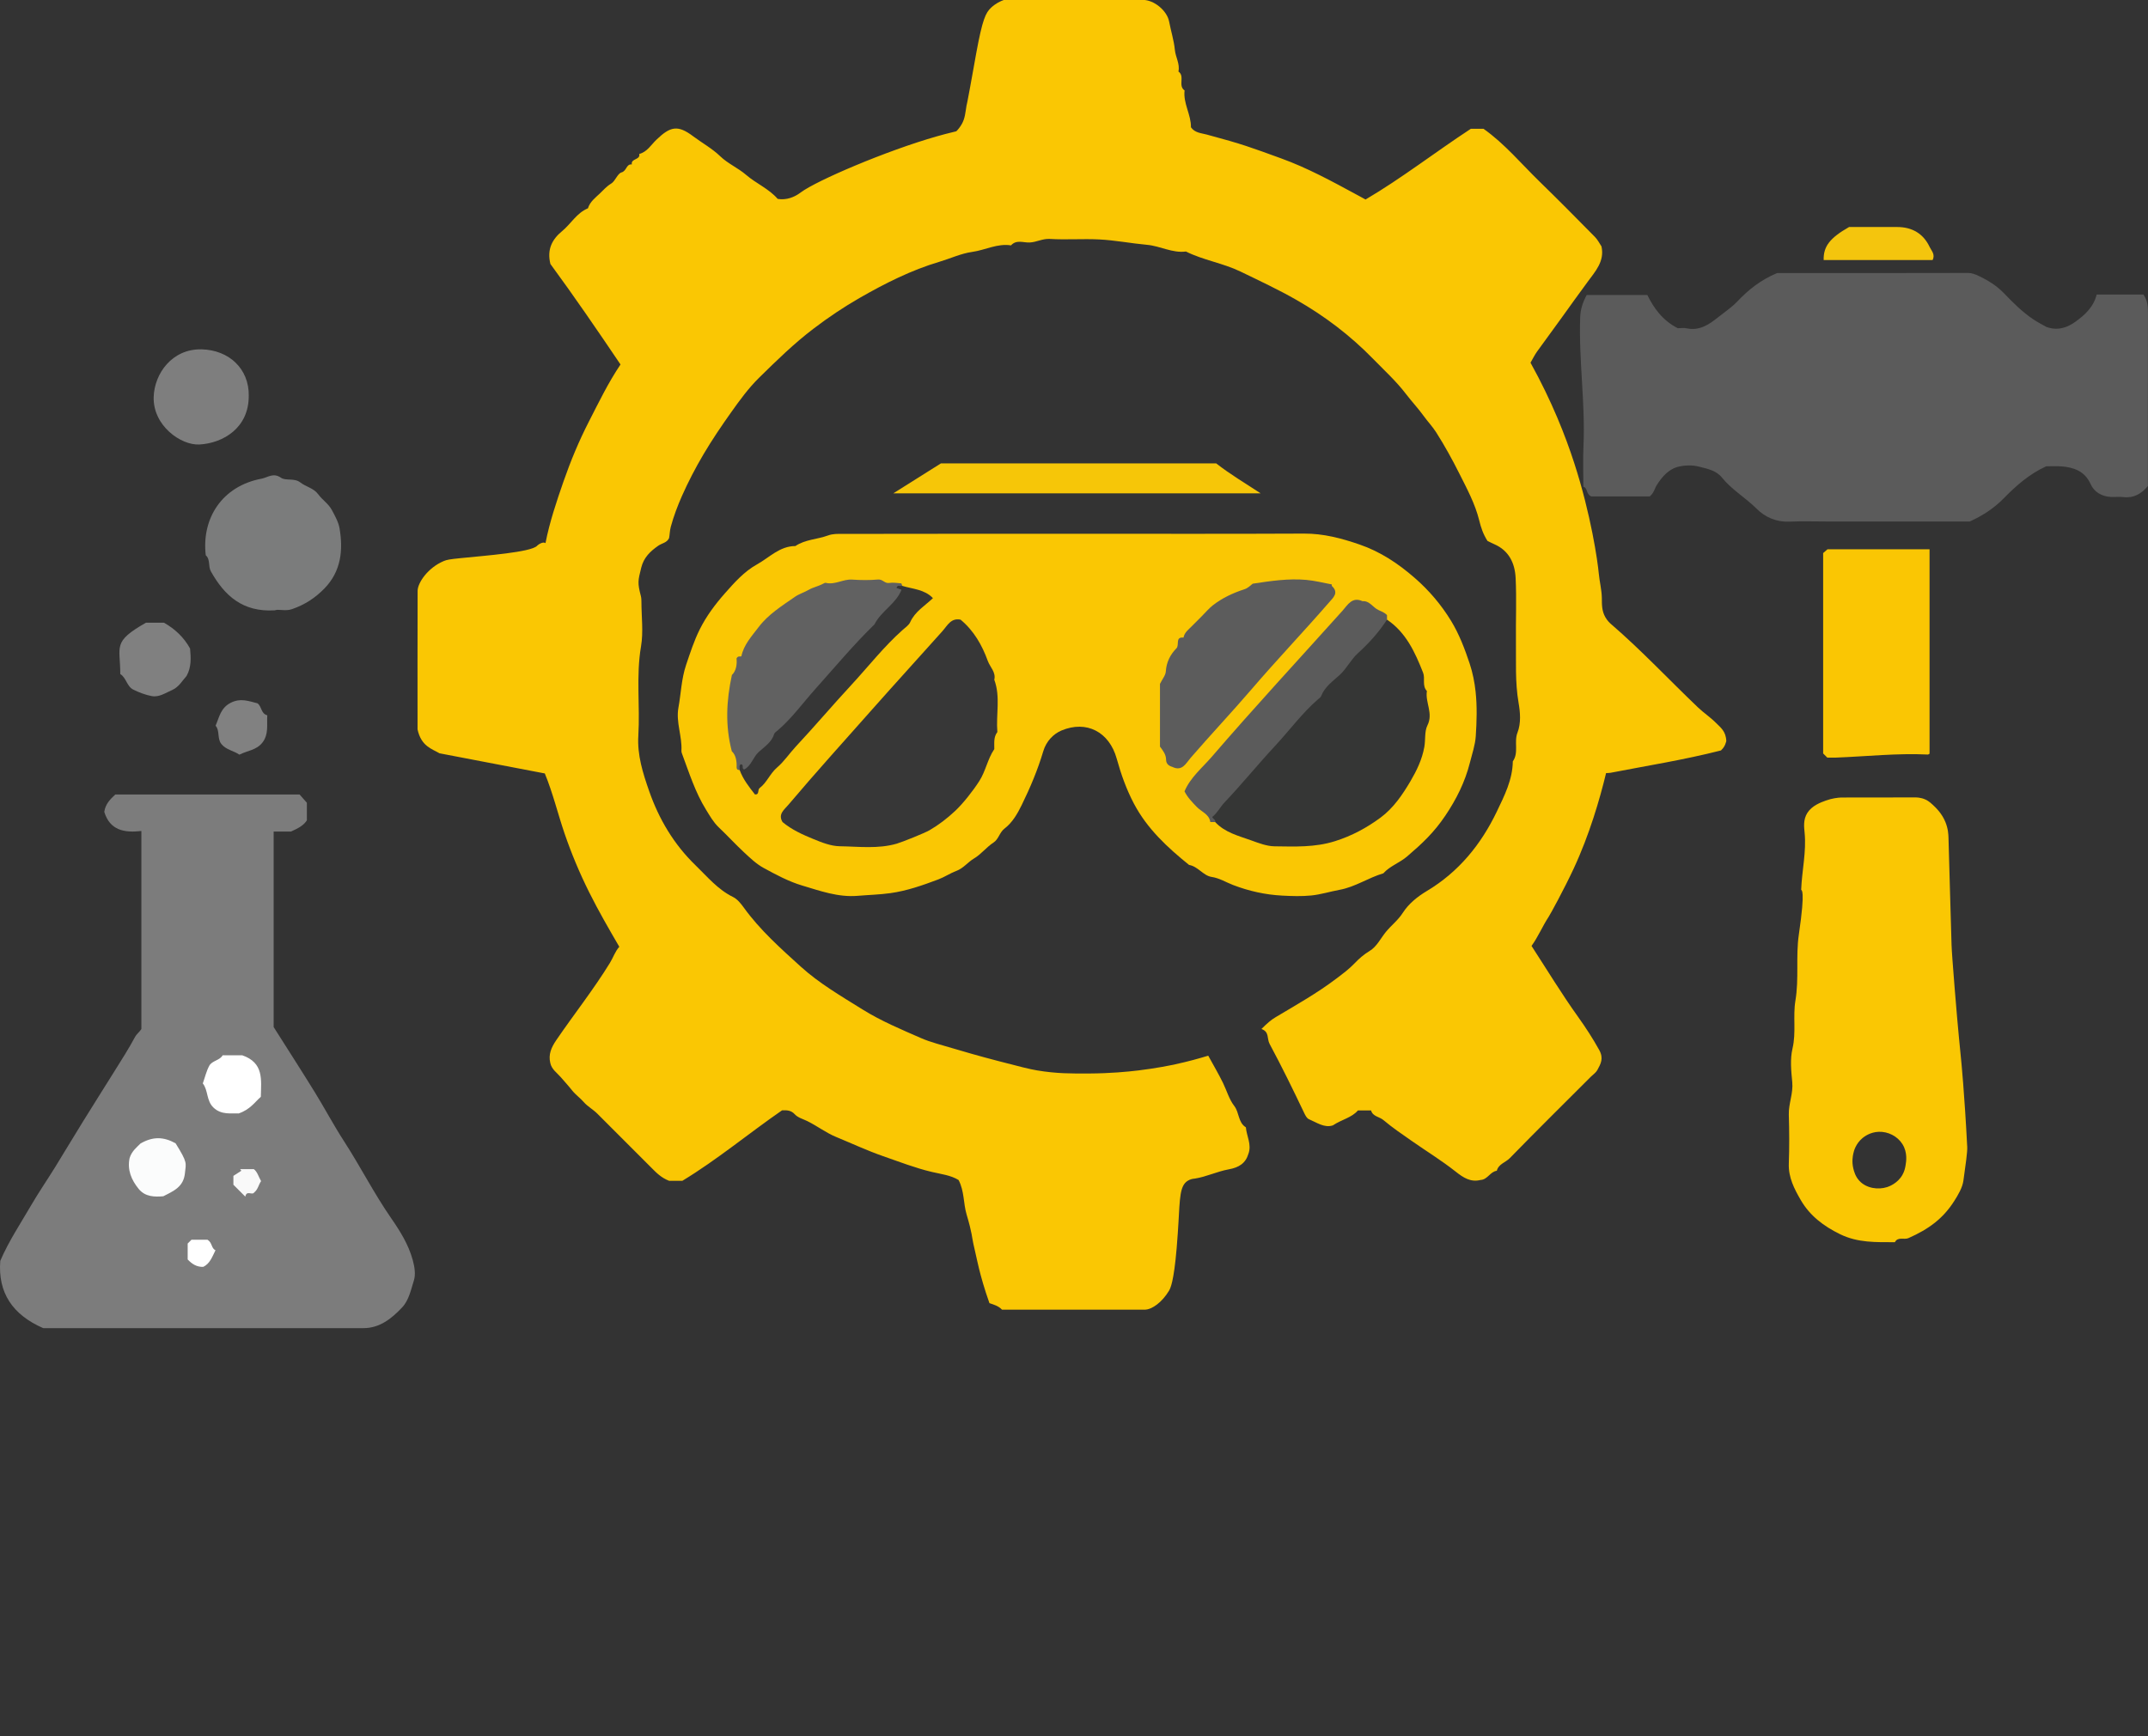 <?xml version="1.0" encoding="UTF-8"?>
<svg id="Layer_2" data-name="Layer 2" xmlns="http://www.w3.org/2000/svg" viewBox="0 0 700.1 566.09">
  <rect x="0" y="0" width="700.1" height="566.09" fill="#333333" stroke="none"/>
  <defs>
    <style>
      .cls-1 {
        fill: #7c7c7c;
      }

      .cls-1, .cls-2, .cls-3, .cls-4, .cls-5, .cls-6, .cls-7, .cls-8, .cls-9, .cls-10, .cls-11, .cls-12, .cls-13, .cls-14, .cls-15, .cls-16, .cls-17, .cls-18 {
        stroke-width: 0px;
      }

      .cls-2 {
        fill: #363636;
      }

      .cls-3 {
        fill: #f4c50d;
      }

      .cls-4 {
        fill: gray;
      }

      .cls-5 {
        fill: #fac703;
      }

      .cls-6 {
        fill: #fac603;
      }

      .cls-7 {
        fill: #7e7e7e;
      }

      .cls-8 {
        fill: #373737;
      }

      .cls-9 {
        fill: #fff;
      }

      .cls-10 {
        fill: #818181;
      }

      .cls-11 {
        fill: #353635;
      }

      .cls-12 {
        fill: #7b7c7c;
      }

      .cls-13 {
        fill: #5c5c5c;
      }

      .cls-14 {
        fill: #616161;
      }

      .cls-15 {
        fill: #f9f9f9;
      }

      .cls-16 {
        fill: #fbfcfc;
      }

      .cls-17 {
        fill: #f6c608;
      }

      .cls-18 {
        fill: #5b5b5b;
      }
    </style>
  </defs>
  <g id="Layer_1-2" data-name="Layer 1">
    <path class="cls-5" d="M484.87,176.43c-1.51-2.32-2.2-4.56-2.75-6.79-1.35-5.46-4.04-10.39-6.5-15.3-2.27-4.53-4.78-9.07-7.53-13.4-1.2-1.88-2.74-3.49-4.04-5.29-1.78-2.47-3.94-4.77-5.78-7.18-3.22-4.22-7.1-7.74-10.75-11.49-7.41-7.6-15.74-13.93-25-19.22-5.94-3.39-12.06-6.25-18.19-9.22-5.77-2.79-12.12-3.7-17.8-6.54-4.42.58-8.33-1.79-12.65-2.18-5.22-.47-10.43-1.51-15.69-1.76-5.32-.26-10.68.16-15.99-.16-2.39-.15-4.33,1.05-6.59,1.16-2.03.1-4.33-1.03-6.09.94-4.44-.71-8.41,1.54-12.65,2.13-3.62.5-7.08,2.14-10.64,3.2-9.24,2.74-17.81,7.08-26.08,11.82-5.14,2.95-10.14,6.31-14.94,9.96-6.42,4.87-12.1,10.44-17.8,16.04-3.46,3.41-6.32,7.34-9.1,11.26-3.16,4.45-6.23,8.98-9.03,13.72-2.61,4.42-4.98,8.98-7.03,13.61-1.4,3.17-2.68,6.56-3.62,10.01-.35,1.29-.32,2.51-.56,3.69-.7,1.52-2.35,1.66-3.51,2.47-2.64,1.84-4.73,3.83-5.56,7.16-1.06,4.26-1.26,4.9-.12,9.26.16.62.18,1.28.18,1.93.01,4.83.67,9.78-.13,14.47-1.66,9.71-.29,19.42-.88,29.1-.39,6.35,1.5,12.26,3.52,18.05,3.19,9.16,8.08,17.41,15.12,24.22,3.84,3.71,7.24,7.89,12.21,10.33,1.42.69,2.58,2.15,3.54,3.48,5.26,7.3,11.97,13.26,18.54,19.22,6.02,5.47,13.17,9.62,20.12,13.96,6.1,3.8,12.65,6.53,19.14,9.37,3.17,1.38,6.26,2.09,11.5,3.66,1.71.51,6.85,2.04,13.87,3.86,6.64,1.72,9.96,2.59,12.45,3,6.36,1.06,11.22,1.03,17,1,6.82-.04,12.36-.56,16-1,5.85-.71,10.28-1.63,12-2,4.13-.89,7.74-1.89,10.74-2.81,1.6,2.94,3.35,5.87,4.84,8.94,1.21,2.5,1.97,5.29,3.65,7.46,1.67,2.16,1.21,5.38,3.78,6.96.23,2.87,1.94,5.57.84,8.6-.93,3.12-3.09,4.5-6.44,5.1-3.78.68-7.35,2.45-11.09,3.02-.48.03-1.41.15-2.31.73-2.56,1.66-2.5,5.6-3,14-.06,1.08-.27,4.54-.56,7.93-.95,11.13-2.04,13.14-2.54,13.97-2.17,3.56-5.41,6.1-7.93,6.1-15.49.02-30.99,0-46.45,0-1.15-1.23-2.67-1.65-4.1-2.13-1.65-4.64-2.71-8.48-3.37-11.14-.49-1.97-.5-2.21-1.87-8.22-.48-2.11-.34-3.26-2.22-9.6-1.07-3.61-.69-7.53-2.6-11.18-2.53-1.58-5.72-1.93-8.68-2.63-5.46-1.29-10.63-3.32-15.89-5.14-5.24-1.82-10.27-4.18-15.39-6.29-3.23-1.33-6.15-3.58-9.36-5.16-1.39-.68-3.07-1.12-4.04-2.19-1.36-1.5-2.87-1.32-4.17-1.32-11.01,7.62-21.1,16.07-32.49,22.98h-4.34c-2.55-.99-4.12-2.6-5.72-4.21-5.87-5.91-11.77-11.8-17.67-17.68-1.36-1.36-3.22-2.39-4.35-3.7-1.23-1.43-2.78-2.5-3.82-3.82-1.18-1.5-2.49-2.92-3.74-4.37-1.26-1.46-2.98-2.54-3.42-4.65-.65-2.75.3-5,1.96-7.43,5.76-8.45,12.14-16.47,17.5-25.21,1.06-1.73,1.68-3.73,3.04-5.22-3.41-5.84-6.79-11.69-9.82-17.77-3.11-6.23-5.77-12.59-8.03-19.18-2.2-6.44-3.77-13.07-6.43-19.56-11.11-2.13-22.55-4.32-34.32-6.57-2.44-1.44-5.98-2.26-7.16-7.8,0-13.83-.03-29.47.02-45.12,0-2.7,3.4-7.6,8.49-9.74,1.03-.43,1.81-.59,5.49-.96,8.19-.83,22.94-1.93,24.94-4.01.15-.16.96-.91,2.01-1.06.21-.03.46,0,.75.16,1.36-6.91,3.59-13.52,5.87-20.09,2.33-6.69,5.04-13.22,8.3-19.57,3.19-6.21,6.2-12.5,10.28-18.57-7.49-11.1-15.13-22.26-22.85-32.77-1.18-4.79.59-8.05,3.82-10.71,2.89-2.38,4.75-5.93,8.42-7.43.64-2.15,2.4-3.43,3.91-4.87,1.16-1.11,2.18-2.31,3.65-3.19,1.38-.83,2.04-3.27,3.39-3.65,1.71-.47,1.5-2.81,3.36-2.6-.41-1.99,2.84-1.41,2.41-3.41,2.57-.67,3.84-2.95,5.57-4.62,4.58-4.41,6.99-4.91,11.98-1.16,2.93,2.2,6.16,3.95,8.86,6.55,2.46,2.37,5.81,3.8,8.42,6.05,3.28,2.83,7.41,4.5,10.28,7.82.73.13,1.42.16,2.09.1,2.86-.23,4.89-1.8,5.46-2.22,5.18-3.86,27.8-13.55,44.31-18.26,1.41-.4,3.62-1.01,6.37-1.66.49-.49,1.22-1.31,1.85-2.47,1.01-1.88,1.06-3.41,1.55-6.38.1-.62-.48,2.98,1-5,1.11-6,1.5-8.38,2.07-11.49,2.06-11.21,3.09-13.28,4.86-14.95,1.49-1.4,3.09-2.14,4.24-2.55,14.57,0,29.89-.02,45.22.01,3.65,0,7.9,3.48,8.58,7.1.58,3.08,1.57,6.13,1.86,9.18.23,2.41,1.71,4.58,1.17,7.07,2.21,1.56-.25,4.63,2,6.17-.5,4.25,2.17,7.94,2.07,12,1.29,1.87,3.43,1.91,5.12,2.37,11.99,3.22,14.41,4.2,24.28,7.78,8.49,3.08,16.08,7.19,25.53,12.32.83.45,1.51.82,1.98,1.09,11.7-6.87,22.74-15.47,34.32-23.06h4.13c6.91,4.88,12.3,11.41,18.32,17.26,6.1,5.92,12.06,11.98,18.03,18.03.87.88,1.43,2.06,2.1,3.05,1.1,4.88-2.1,8.25-4.51,11.56-2.8,3.84-5.62,7.68-8.37,11.56-2.66,3.75-5.44,7.41-8.1,11.15-.81,1.13-1.42,2.4-2.15,3.65,6.98,12.58,11.4,23.91,14.25,32.71,5.51,16.98,7.63,32.03,8,36,.25,2.68.95,5.31,1,8,.03,1.99-.09,4.13,1.17,6.32.7,1.21,1.54,1.94,1.87,2.22,9.92,8.55,18.84,18.12,28.3,27.14,1.83,1.75,4.04,3.2,5.86,5.04,1.47,1.48,3.27,2.72,3.36,5.97-.12.23-.32,1.68-1.57,2.82.02-.02-.08.17-.22.2-11.87,3.04-23.97,4.95-35.98,7.28-.47.09-.96.06-1.41.09-2.06,8.52-5.4,20.05-10.58,31.18-3.17,6.81-7.64,14.93-8.12,15.65-2.03,3.09-3.47,6.59-5.6,9.52,5.06,7.79,9.86,15.71,15.24,23.22,2.48,3.47,4.74,6.96,6.81,10.69,1.53,2.73.52,4.51-.6,6.56-.46.84-1.37,1.44-2.08,2.14-8.84,8.84-17.73,17.62-26.45,26.57-1.38,1.42-3.68,1.9-4.24,4.12-2.19.31-2.99,2.88-5.29,3-3.22.81-5.59-.72-8.14-2.74-4.56-3.61-9.55-6.66-14.32-10-3.11-2.18-6.28-4.31-9.17-6.76-1.36-1.16-3.52-1.16-4.06-3.17h-4.28c-2.03,2.38-5.31,2.96-8.18,4.88-2.74.9-5.19-.91-7.75-2-.78-.33-1.22-1.28-1.67-2.22-3.58-7.52-7.25-15.01-11.19-22.35-.94-1.75-.01-3.93-2.66-4.86,1.9-1.89,3.08-2.93,4.66-3.87,6.72-4,13.55-7.84,19.81-12.6,2.07-1.57,4.13-3.09,5.93-4.98,1.44-1.52,2.99-2.86,4.83-3.97,2.39-1.44,3.6-4.11,5.34-6.24,1.74-2.13,3.94-3.77,5.49-6.19,1.9-2.98,4.79-5.31,7.89-7.16,10.36-6.21,17.65-15.18,22.78-25.9,2.47-5.15,5.12-10.37,5.2-16.34,2.03-2.86.32-6.3,1.52-9.37,1.22-3.12.89-6.64.35-9.78-1.16-6.71-.77-13.4-.85-20.11-.08-6.83.23-13.68-.1-20.5-.23-4.75-2.11-8.92-6.92-11.02-.71-.31-1.39-.67-2.2-1.06Z"/>
    <path class="cls-5" d="M351.06,174.01c24.66,0,49.33.07,73.99-.05,6.32-.03,12.19,1.53,18.05,3.55,6.81,2.34,12.6,6.2,18.01,10.91,4.69,4.09,8.61,8.71,11.83,13.97,2.67,4.37,4.47,9.15,6.08,13.97.98,2.95,1.6,6.11,1.93,9.16.51,4.78.37,9.67.05,14.48-.19,2.92-1.2,5.8-1.92,8.67-1.57,6.23-4.39,11.88-7.97,17.2-3.76,5.59-7.52,9.08-12.47,13.33-2.47,2.12-5.61,3.11-7.77,5.52-4.89,1.43-9.15,4.45-14.29,5.38-3.06.56-6.1,1.53-9.19,1.84-3.13.31-6.33.21-9.49.04-5.52-.29-10.81-1.47-16.04-3.47-2.26-.87-4.38-2.23-6.95-2.62-2.74-.41-4.43-3.42-7.35-3.91-7.06-5.69-13.66-11.8-17.97-19.97-2.46-4.67-4.2-9.56-5.62-14.69-2.42-8.72-9.86-12.59-18.01-9.16-2.59,1.09-4.95,3.47-5.92,6.74-1.8,6.06-4.26,11.9-7.04,17.57-1.38,2.81-3.01,5.68-5.6,7.66-1.62,1.24-1.92,3.47-3.54,4.52-2.34,1.52-4.07,3.85-6.36,5.2-2.07,1.22-3.48,3.22-5.79,4.08-2.01.75-3.84,2-5.85,2.76-5.1,1.91-10.18,3.73-15.69,4.49-3.55.49-7.07.57-10.6.87-6.38.54-12.26-1.61-18.14-3.36-4.38-1.31-8.54-3.54-12.59-5.76-2.36-1.29-4.39-3.25-6.38-5.1-2.81-2.61-5.39-5.45-8.17-8.08-1.77-1.68-2.93-3.77-4.18-5.79-3.52-5.68-5.5-12.04-7.82-18.25-.11-.29-.21-.61-.19-.91.28-4.74-1.84-9.33-.98-14.08.85-4.64.96-9.35,2.5-13.94,1.34-3.96,2.61-7.92,4.48-11.65,2.13-4.26,4.98-8.08,8.1-11.62,3.13-3.55,6.36-7.2,10.53-9.51,4.03-2.23,7.4-5.98,12.51-5.98,3.21-2.17,7.12-2.16,10.58-3.43,1.69-.62,3.2-.53,4.76-.53,25.5-.05,51-.04,76.49-.04Z"/>
    <path class="cls-1" d="M46.07,270.92c-5.68.65-10.27-.29-12.08-6.24.34-2.48,1.88-4.09,3.59-5.66h60.07c.67.76,1.43,1.63,2.37,2.69v5.72c-1.01,1.62-2.69,2.55-5.18,3.67h-5.65v63.73c4.39,6.94,8.95,14.02,13.38,21.19,3.26,5.29,6.17,10.8,9.55,16.02,5.34,8.25,9.78,17.04,15.4,25.15,2.84,4.1,5.6,8.49,7,13.57.64,2.33.99,4.77.38,6.68-.96,3.02-1.61,6.46-3.87,8.84-3.39,3.58-7.24,6.71-12.57,6.71-34.97.03-69.94.01-104.35.01-10.04-4.37-14.83-11.57-14.02-21.95,2.78-6.45,6.59-12.14,10.01-18.03,2.43-4.18,5.18-8.18,7.73-12.29,3.11-5.03,6.13-10.12,9.25-15.15,3.36-5.44,6.8-10.84,10.18-16.27,2.3-3.7,4.68-7.37,6.73-11.21.58-1.08,1.51-1.67,2.09-2.64v-64.54Z"/>
    <path class="cls-18" d="M518.6,161.83c-1.72-.79-1.06-2.76-2.53-3.14,0-4.48-.17-8.82.03-13.14.65-14.06-1.56-28.03-1.07-42.09.09-2.62.84-4.93,2.12-7.28h19.77c2.09,4.21,4.89,8.26,9.93,10.83.71,0,1.89-.2,2.99.04,4.08.86,7.23-1.29,10.02-3.52,2.13-1.7,4.47-3.24,6.36-5.22,3.57-3.76,7.49-6.98,13-9.29,20.2,0,41.18.02,62.16-.04,1.37,0,2.43.46,3.6,1.01,3.04,1.43,5.83,3.18,8.17,5.61,2.95,3.06,5.95,6.08,9.5,8.47,1.54,1.04,3.22,1.88,4.36,2.53,3.85,1.37,7.03.05,9.48-1.74,2.92-2.12,5.86-4.69,6.88-8.84h15.22c1.36,1.86,1.51,3.87,1.5,6-.05,18.83-.03,37.66-.03,56.44-2.11,2.54-4.64,4.01-8.05,3.59-1.31-.16-2.67.03-4-.04-2.94-.14-5.43-1.56-6.63-4.22-1.9-4.2-5.44-5.43-9.56-5.75-1.66-.13-3.33-.02-4.9-.02-5.42,2.48-9.74,6.25-13.8,10.4-3.02,3.08-6.53,5.52-11.13,7.6h-46.21c-4.17,0-8.34-.15-12.5.04-4.27.19-7.92-1.39-10.73-4.2-3.61-3.6-8.1-6.19-11.33-10.18-1.94-2.4-4.86-2.87-7.51-3.56-2.03-.53-4.39-.48-6.45-.02-3.28.73-5.44,3.19-7.21,5.95-.76,1.18-.96,2.69-2.37,3.79h-19.09Z"/>
   
  
    <path class="cls-6" d="M628.9,245.72c-.25.14-.39.28-.52.27-10.04-.49-20.02.62-30.02,1-.98.04-1.96,0-2.79,0-.49-.49-.85-.85-1.35-1.35v-65.33c.29-.25.78-.68,1.41-1.23h33.27v66.63Z"/>
    <path class="cls-12" d="M89.49,198.98c-10.43.61-16.3-4.78-20.74-12.67-.98-1.74-.11-3.88-1.69-5.29-1.39-11.99,5.28-22.55,18.21-24.97,2.01-.38,3.77-2.06,6.3-.31,1.58,1.1,4.34,0,6.31,1.54,1.84,1.44,4.38,1.84,5.86,3.89,1.32,1.83,3.3,3,4.44,5.13,1.03,1.93,2.14,3.92,2.49,5.94,1.22,7.16.5,14.01-4.91,19.59-3.02,3.11-6.49,5.37-10.66,6.78-2.18.74-4.24-.15-5.61.38Z"/>
    <path class="cls-17" d="M291.15,160.84c5.76-3.62,10.53-6.62,15.51-9.76h89.75c4.48,3.52,9.52,6.5,14.48,9.76h-119.75Z"/> 
    <path class="cls-7" d="M81.07,129.04c.07,10.45-8.35,15.45-16.08,15.87-6.02.32-15.2-6.15-14.9-15.53.25-7.58,5.98-15.68,15.57-15.49,8.98.18,15.56,6.36,15.42,15.15Z"/>
    <path class="cls-4" d="M53.45,203.01c3.61,2.06,6.49,4.77,8.5,8.42.27,2.99.48,6.03-1.14,8.94-1.39,1.54-2.57,3.67-4.71,4.59-2.11.91-4.2,2.41-6.6,1.98-2.09-.38-4.15-1.18-6.06-2.12-2.11-1.04-2.28-3.88-4.24-5.07.02-9.14-2.7-10.44,8.37-16.74h5.88Z"/>
    <path class="cls-3" d="M602.66,74.01c5.39,0,10.54,0,15.7,0,4.88,0,8.55,2.17,10.59,6.54.53,1.14,1.88,2.38.94,4.23h-35.5c-.12-4.4,1.97-7.18,8.28-10.77Z"/>
    <path class="cls-10" d="M70.26,236.61c1.22-2.82,1.64-5.84,4.99-7.52,3.16-1.58,5.7-.55,8.67.2,1.39.92,1.07,3.35,3.19,3.91-.19,3.14.53,6.19-1.6,8.91-1.91,2.45-4.91,2.6-7.48,3.92-1.84-1.28-4.37-1.57-5.9-3.5-1.4-1.76-.42-4.36-1.87-5.93Z"/>
    <path class="cls-11" d="M452.07,202.01c6.22,4.2,9.14,10.66,11.76,17.3.75,1.9-.4,4.23,1.24,5.98-.61,3.72,2.17,7.25.16,11.23-.97,1.93-.57,4.64-1,7.02-.74,4.11-2.52,7.74-4.51,11.13-2.6,4.41-5.57,8.8-9.79,11.91-4.5,3.31-9.29,5.91-14.8,7.65-6.59,2.08-13.12,1.76-19.7,1.68-2.56-.03-5.17-1.05-7.64-1.94-4.14-1.49-8.54-2.54-11.71-5.96-2.74-2.14-.52-3.92.62-5.49,3.11-4.33,6.95-8.06,10.48-12.03,13.69-15.41,27.52-30.71,41.29-46.06,1-1.12,1.93-2.33,3.61-2.42Z"/>
    <path class="cls-8" d="M313.07,202.01c4.34,3.59,7.03,8.34,8.89,13.48.73,2.01,2.7,3.66,2.11,6.12,2.07,5.58.52,11.38,1,17.05-1.31,1.68-.96,3.66-1,5.56-2.2,3.23-2.79,7.17-4.92,10.47-2.07,3.22-5.28,7.28-7.82,9.67-2.59,2.43-5.33,4.54-8.39,6.32-1.57.91-8.82,3.83-10.67,4.37-6.12,1.77-12.38.93-18.56.84-2.84-.04-5.78-1.19-8.48-2.3-3.57-1.46-7.14-3.05-10.17-5.58-1.58-2.58.58-4.06,1.86-5.59,8.9-10.53,18.15-20.75,27.29-31.07,7.59-8.58,15.33-17.04,22.96-25.59,1.59-1.78,2.74-4.37,5.88-3.75Z"/>
    <path class="cls-14" d="M241.07,251.01c-.63.11-1-.28-.98-.79.09-2.17-.29-4.14-1.57-5.29-2.19-8.41-1.78-16.43.03-24.88,1.34-1.24,1.73-3.39,1.51-5.41.48-.85,1.04-.57,1.57-.65.77-3.8,3.41-6.61,5.64-9.56,3.13-4.15,7.61-6.92,11.84-9.87,1.36-.95,3.06-1.43,4.55-2.31,1.29-.76,3.14-1.13,4.64-1.96.26-.15.62-.33.87-.27,2.99.72,5.62-1.26,8.57-1.06,2.81.19,5.67.22,8.47-.03,1.48-.13,2.15,1.35,3.59,1.12,1.27-.2,2.61.02,3.92.13.14.01.24.53.35.82.94,3.03-.92,5.07-2.64,7.07-8.64,10.04-17.89,19.54-26.51,29.61-5.92,6.92-12.04,13.67-18.09,20.48-1.55,1.75-2.92,3.75-5.75,2.85Z"/>
    <path class="cls-13" d="M382.07,250.01c-1.18-.36-1.99-1-2.01-2.37-.02-1.69-1.01-2.92-1.99-4.24v-20.44c.78-1.58,1.84-2.81,1.91-4.08.18-3.03,1.5-5.54,3.45-7.52,1.07-1.09-.51-3.79,2.31-3.5.32-1.73,1.71-2.67,2.82-3.82,1.04-1.07,2.11-2.12,3.17-3.18,1.18-1.18,2.25-2.48,3.55-3.5,3.07-2.41,6.61-4.05,10.28-5.24,1.23-.4,1.87-1.17,2.74-1.83,5.77-.87,11.56-1.76,17.42-1.24,2.81.25,5.57.96,8.35,1.48.03,0,0,.31,0,.48,2.41,2.23.47,3.82-.88,5.38-8.29,9.55-17.03,18.71-25.26,28.31-6.5,7.58-13.36,14.84-19.89,22.4-1.51,1.75-2.73,4.51-5.96,2.91Z"/>
    <path class="cls-18" d="M452.07,202.01c-2.65,4.11-5.91,7.7-9.51,10.97-2.29,2.09-3.6,4.94-5.9,7.05-2.24,2.05-4.88,3.86-6.06,6.9-.16.42-.66.74-1.03,1.06-5.21,4.53-9.28,10.13-13.96,15.16-5.63,6.05-10.84,12.49-16.54,18.5-1.39,1.46-2.32,3.44-3.96,4.68.22.7,1.13.85.97,1.66h-1.6c-.37-2.57-2.84-3.3-4.39-4.9-1.5-1.56-3.04-3.12-4.02-5.1,1.93-4.57,5.8-7.68,8.91-11.29,13.89-16.14,28.37-31.76,42.6-47.61,1.63-1.82,3.1-4.66,6.49-3.1,2.34-.19,3.39,2.06,5.22,2.89.9.41,2,.84,2.78,1.63,0,.5,0,.99,0,1.48Z"/>
    <path class="cls-2" d="M304.07,195.01c-2.6,2.48-5.83,4.33-7.41,7.83-.45.99-1.55,1.72-2.42,2.49-6.18,5.48-11.25,12.02-16.84,18.06-6.09,6.58-11.89,13.43-18.02,20-2.07,2.22-3.81,4.87-6.14,6.86-2.27,1.95-3.29,4.87-5.64,6.66-.78.59.02,2.19-1.53,2.1-1.95-2.49-3.91-4.97-5-8,.13-.61-.31-1.33.34-1.85,1.27.03.1,1.53,1.18,1.68,2.29-1.17,2.82-3.99,4.74-5.72,1.88-1.7,4.2-3.16,5.01-5.85.13-.42.65-.74,1.03-1.06,4.64-3.94,8.19-8.9,12.21-13.4,6.4-7.16,12.56-14.54,19.44-21.26,2.18-4.36,6.96-6.62,8.82-11.29-.42-.15-1-.35-1.63-.58.27-1.22,1.25-.45,1.86-.68,3.45,1.05,7.28,1.14,10,4Z"/>
    <path class="cls-9" d="M77.77,363c-2.52-.12-5.61.54-8.19-1.91-2.36-2.24-1.69-5.64-3.48-7.88.71-2,1.16-3.99,2.09-5.73.92-1.73,3.43-1.72,4.38-3.45h6.36c7.13,2.46,6.19,7.97,6.08,13.55-1.9,1.65-3.48,4.17-7.24,5.42Z"/>
    <path class="cls-16" d="M57.22,372.72c4.01,6.43,3.4,6.37,3.06,9.75-.46,4.48-3.63,5.78-7.06,7.53-2.74.22-5.86.27-8.05-2.43-2.36-2.92-3.75-6.22-2.92-10.04.68-2.29,2.52-3.68,3.54-4.73,4.01-2.32,7.49-2.25,11.43-.08Z"/>
    <path class="cls-9" d="M67.64,404.18c1.59.95,1.19,2.82,2.6,3.41-1.11,2.24-1.83,4.37-3.98,5.42-2.07.09-3.64-.87-5.09-2.41v-5.19c.36-.36.71-.71,1.23-1.23h5.24Z"/>
    <path class="cls-15" d="M79.96,390.13c-1.48-1.49-2.65-2.65-3.89-3.89v-2.89c.65-.42,1.62-1.04,2.59-1.67-.13-.18-.26-.35-.39-.53h4.46c1.21.93,1.55,2.55,2.37,3.91-.83,1.15-.98,2.68-2.24,3.69-.69,1.06-2.49-.85-2.91,1.39Z"/>
    <path class="cls-5" d="M641.17,373.8c-.88-17.36-1.97-28.19-1.97-28.19-1.08-10.74-1.77-18.99-2.13-23.61-.61-7.78-.92-11.67-1-14-.16-4.55-.86-30.35-1-35-.03-.88-.1-2.8-1-5-1.16-2.84-3.08-4.64-4.08-5.59-1.22-1.14-1.96-1.54-2.36-1.72-1.61-.75-3.08-.73-3.64-.72-2.7.03-11.68-.01-23.91.03-1.17.06-2.96.26-5,1-1.6.58-4.48,1.62-6,4-1.42,2.22-1.07,4.69-.9,6.49.61,6.17-.88,12.37-1.12,18.56-.01.34,1.52-.9-.76,14.62-1.04,7.07.09,14.36-1.12,21.57-.85,5.11.29,10.36-.95,15.6-.82,3.47-.43,7.32-.08,10.95.36,3.66-1.22,7-1.12,10.59.16,5.33.19,10.67,0,15.99-.16,4.51,1.81,8.27,3.91,11.89,2.95,5.07,7.37,8.44,12.76,11.09,5.86,2.87,11.82,2.61,17.9,2.62,1.01-1.9,2.97-.68,4.45-1.34,6.66-2.96,11.26-6.38,14.88-12.06,1.31-2.06,2.69-4.37,3.01-6.7.71-5.16,1.33-9.24,1.24-11.07ZM606.07,385.01c-1.37-1.45-1.79-3.17-2-4-.54-2.18-.23-4.03,0-5,.15-.72.74-3.12,3-5,.55-.45,2.46-1.93,5.28-2.03,3-.1,6.07,1.4,7.72,4.03,1.73,2.77,1.22,5.73,1,7-.13.73-.32,1.8-1,3-1.62,2.87-4.51,3.84-5,4-2.96.95-6.74.4-9-2Z"/>

  </g>
</svg>